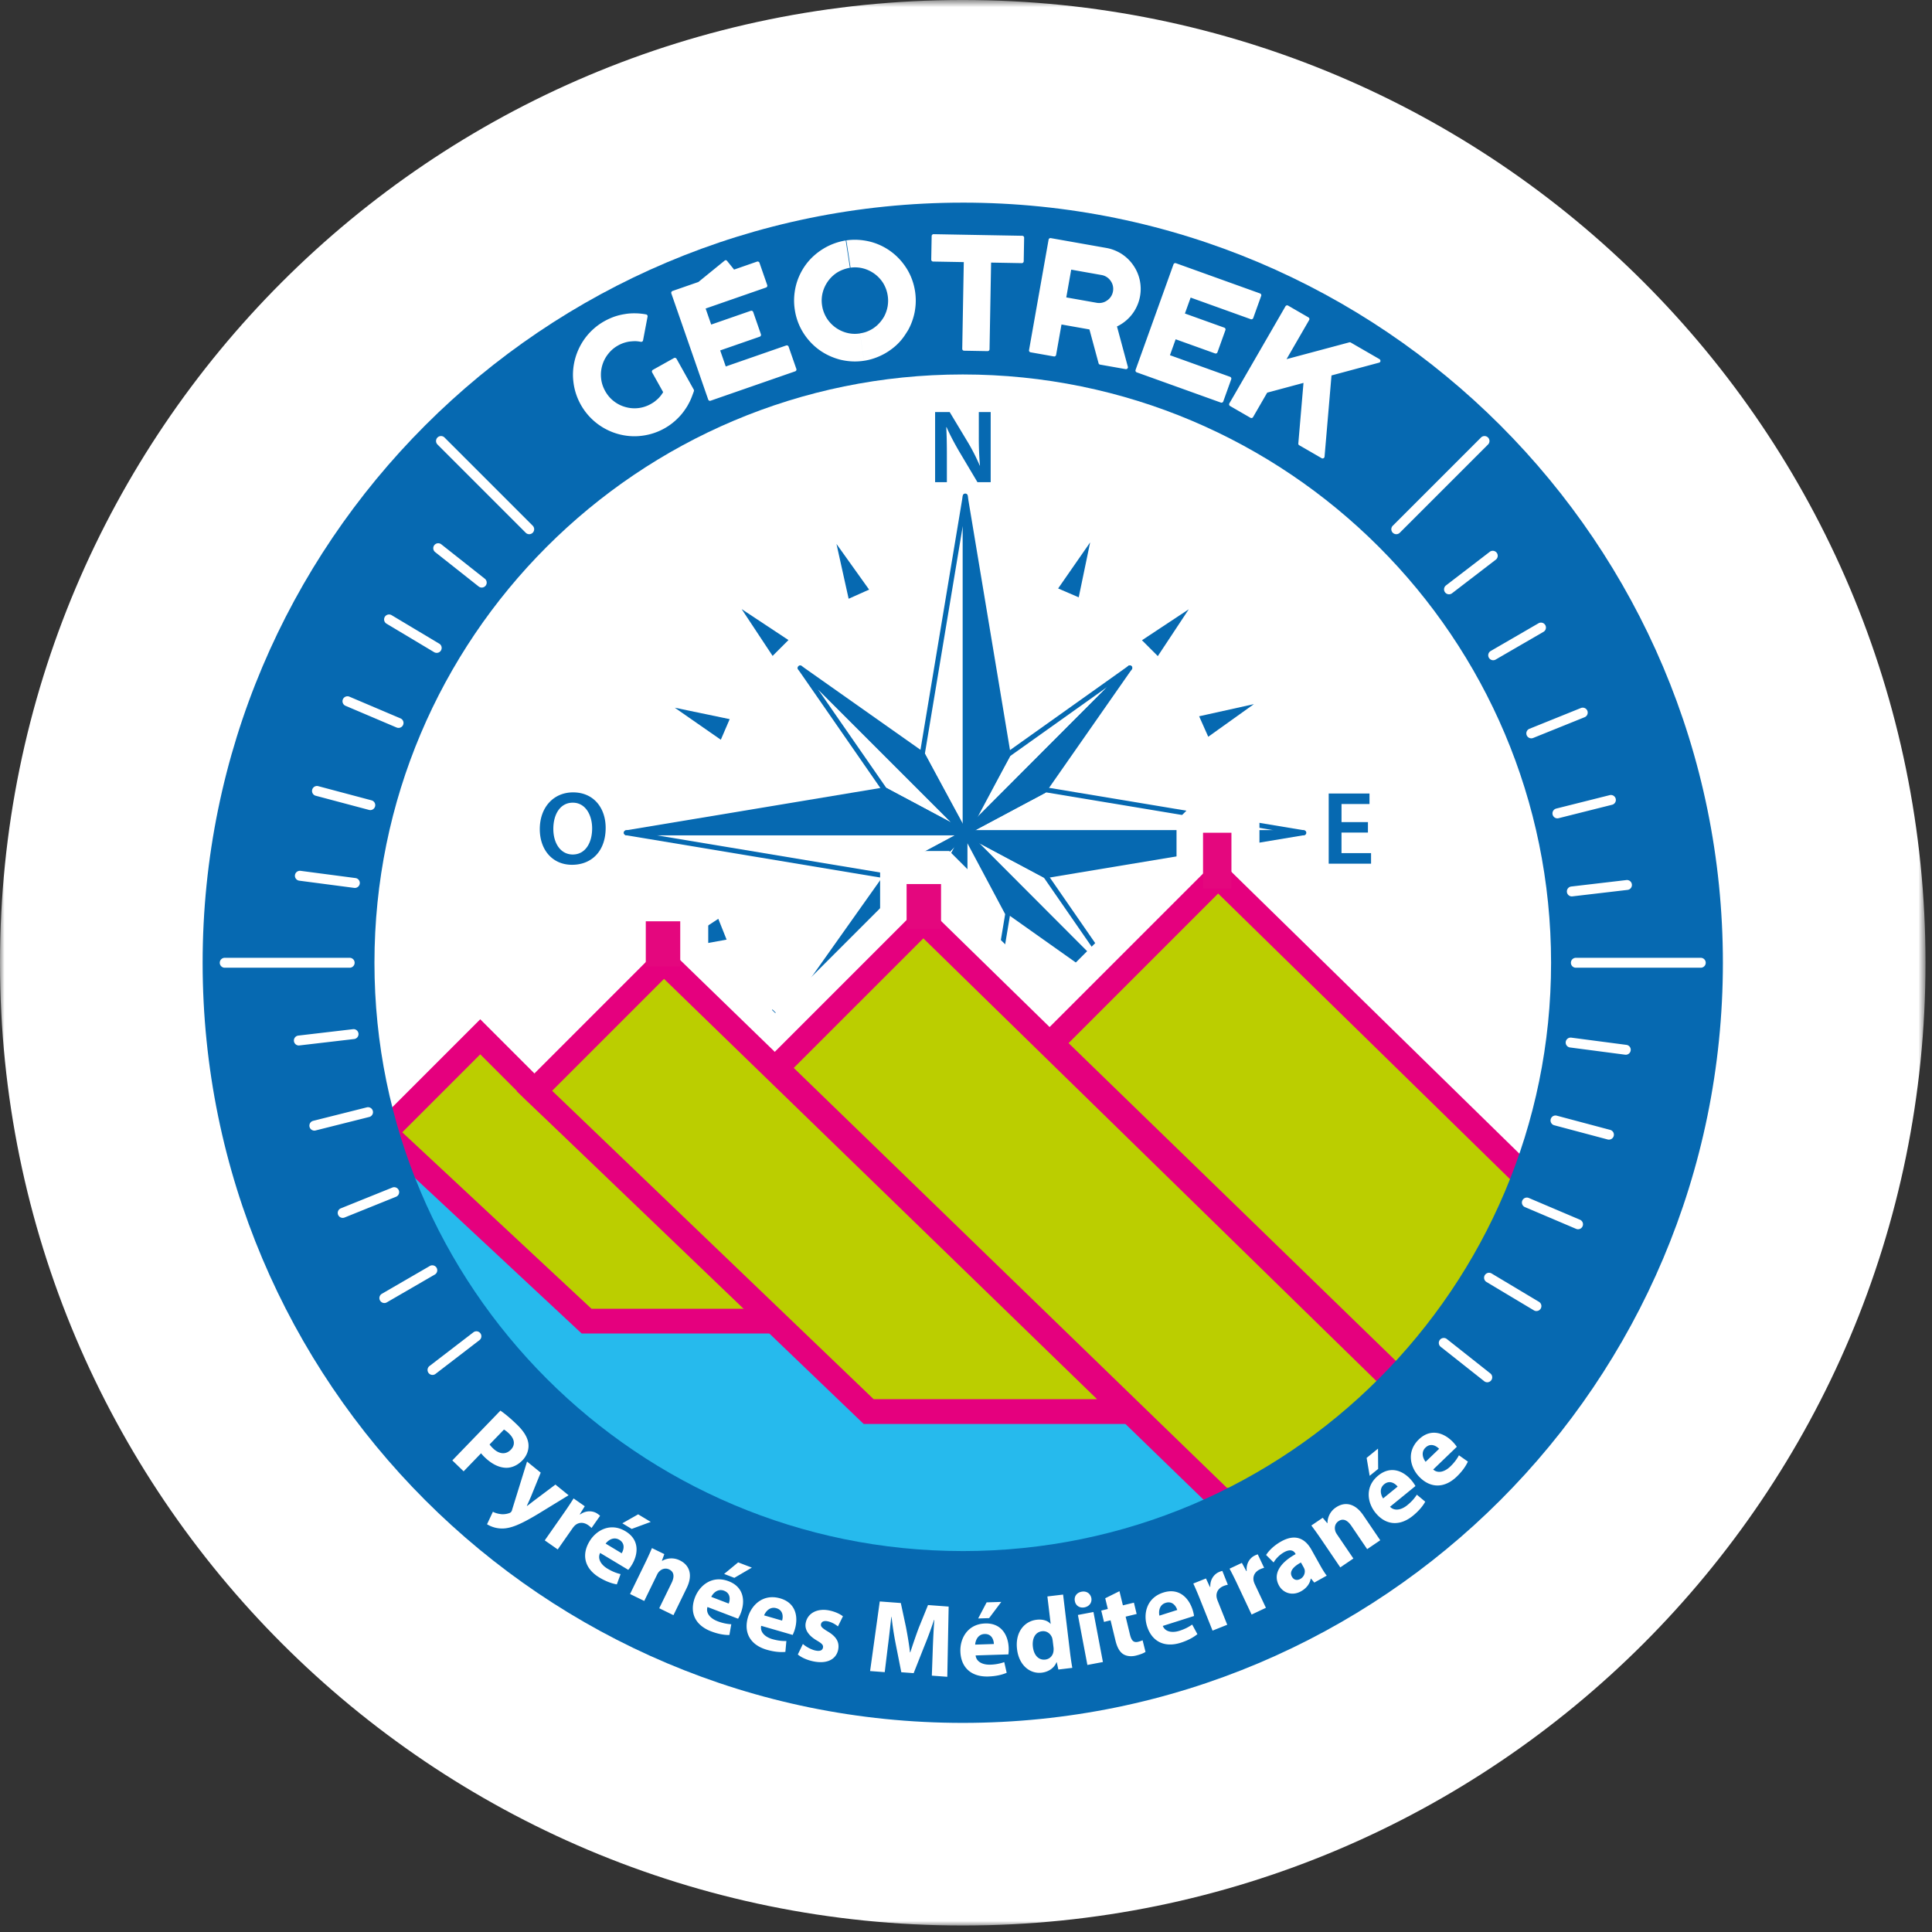 <svg width="212" height="212" xmlns="http://www.w3.org/2000/svg" xmlns:xlink="http://www.w3.org/1999/xlink">
  <rect width="100%" height="100%" fill="#333333" stroke="none"/>
  <defs>
    <path id="a" d="M0 .711h211.289V212H0z"/>
    <path id="c" d="M0 212.289h211.289V1H0z"/>
  </defs>
  <g transform="translate(0 -1)" fill="none" fill-rule="evenodd">
    <g transform="translate(0 .289)">
      <mask id="b" fill="#fff">
        <use xlink:href="#a"/>
      </mask>
      <path d="M0 106.356C0 48.01 47.299.71 105.645.71c58.345 0 105.644 47.299 105.644 105.645S163.989 212 105.645 212C47.299 212 0 164.702 0 106.356" fill="#FFF" mask="url(#b)"/>
    </g>
    <path d="M172.92 105.418c0 37.321-30.256 67.577-67.577 67.577s-67.577-30.256-67.577-67.577c0-37.322 30.256-67.577 67.577-67.577 37.32 0 67.577 30.255 67.577 67.577" fill="#FFF"/>
    <path d="M101.486 83.702l4.16 7.806V58.72l-4.16 24.982zm4.431 9.167a.273.273 0 0 1-.24-.145l-4.714-8.848a.27.27 0 0 1-.029-.172l4.715-28.318a.278.278 0 0 1 .291-.226.27.27 0 0 1 .25.271v37.166a.272.272 0 0 1-.273.272z" fill="#0669B1"/>
    <path fill="#0669B1" d="M105.918 92.632l4.713-8.849-4.713-28.317z"/>
    <path d="M106.19 58.756v32.787l4.157-7.806-4.158-24.981zm-.272 34.148a.274.274 0 0 1-.273-.272V55.466c0-.141.11-.26.25-.271.151-.004.267.087.291.227l4.713 28.316c.01.06 0 .12-.028.173l-4.714 8.849a.271.271 0 0 1-.239.144z" fill="#0669B1"/>
    <path d="M106.992 92.107h32.786l-24.98-4.158-7.806 4.158zm36.077.543h-37.166a.272.272 0 0 1-.128-.511l8.848-4.713c.053-.03.115-.038.173-.03l28.317 4.714c.14.024.238.15.227.29a.272.272 0 0 1-.271.25z" fill="#0669B1"/>
    <path fill="#0669B1" d="M105.868 92.379l8.849 4.713 28.317-4.713z"/>
    <path d="M106.957 92.65l7.806 4.158 24.98-4.158h-32.786zm7.76 4.714a.27.27 0 0 1-.128-.032l-8.85-4.714a.273.273 0 0 1 .129-.512h37.166a.273.273 0 0 1 .044.541l-28.316 4.713c-.016.002-.031.004-.045.004z" fill="#0669B1"/>
    <path d="M106.14 93.502v32.787l4.157-24.98-4.158-7.807zm-.273 36.35c-.007 0-.015 0-.022-.002a.271.271 0 0 1-.25-.27V92.412c0-.124.085-.233.206-.264a.276.276 0 0 1 .306.136l4.714 8.848c.028.054.038.114.028.173l-4.713 28.318a.273.273 0 0 1-.269.227z" fill="#0669B1"/>
    <path fill="#0669B1" d="M105.868 92.379l-4.713 8.848 4.713 28.318z"/>
    <path d="M101.438 101.273l4.158 24.98V93.468l-4.158 7.806zm4.43 28.543a.272.272 0 0 1-.268-.227l-4.714-28.317a.273.273 0 0 1 .029-.173l4.713-8.848a.272.272 0 1 1 .512.127v37.166a.272.272 0 0 1-.272.272z" fill="#0669B1"/>
    <path d="M72.006 92.65l24.982 4.158 7.806-4.158H72.006zm25.028 4.714c-.015 0-.03-.002-.045-.004l-28.317-4.713a.273.273 0 0 1 .044-.541h37.166a.272.272 0 0 1 .128.512l-8.848 4.714a.273.273 0 0 1-.128.032z" fill="#0669B1"/>
    <path fill="#0669B1" d="M105.918 92.379l-8.85-4.713-28.316 4.713z"/>
    <path d="M72.042 92.107h32.787l-7.807-4.158-24.98 4.158zm33.876.543H68.75a.271.271 0 0 1-.044-.54l28.317-4.713c.06-.01.12 0 .173.029l8.848 4.713a.27.27 0 0 1-.127.51z" fill="#0669B1"/>
    <path d="M97.255 87.456l7.138 3.817L89.75 76.631l7.504 10.825zm8.627 5.194a.263.263 0 0 1-.127-.032l-8.814-4.713a.281.281 0 0 1-.096-.085L87.58 74.454a.273.273 0 0 1 .05-.364.27.27 0 0 1 .366.017l18.079 18.078a.274.274 0 0 1-.193.465z" fill="#0669B1"/>
    <path fill="#0669B1" d="M87.804 74.3l18.079 18.079-4.68-8.63z"/>
    <path d="M90.237 76.348l14.514 14.514-3.757-6.928-10.757-7.586zm15.646 16.302a.27.27 0 0 1-.193-.08L87.611 74.492a.273.273 0 0 1 .349-.415l13.4 9.45a.272.272 0 0 1 .082.092l4.68 8.63a.27.27 0 0 1-.239.401z" fill="#0669B1"/>
    <path d="M110.839 83.969l-3.765 6.866 14.413-14.442-10.648 7.576zm-4.921 8.68a.274.274 0 0 1-.239-.403l4.714-8.593a.261.261 0 0 1 .08-.091l13.33-9.484a.271.271 0 0 1 .35.414L106.11 92.57a.272.272 0 0 1-.192.079z" fill="#0669B1"/>
    <path fill="#0669B1" d="M123.962 74.3l-18.044 18.079 8.656-4.63z"/>
    <path d="M121.965 76.685l-14.563 14.59 6.987-3.736 7.576-10.854zM105.918 92.65a.272.272 0 0 1-.193-.464l18.044-18.08a.272.272 0 0 1 .415.35l-9.387 13.448a.265.265 0 0 1-.095.084l-8.656 4.63a.264.264 0 0 1-.128.032z" fill="#0669B1"/>
    <path d="M107.402 93.48l14.655 14.685-7.512-10.865-7.143-3.82zm16.6 17.29a.276.276 0 0 1-.194-.081l-18.083-18.12a.272.272 0 0 1 .321-.431l8.813 4.714c.038.02.07.049.096.085l9.27 13.406a.272.272 0 0 1-.223.427z" fill="#0669B1"/>
    <path fill="#0669B1" d="M124.002 110.497l-18.084-18.119 4.679 8.63z"/>
    <path d="M110.805 100.823l10.754 7.613-14.507-14.537 3.752 6.924zM124 110.77a.269.269 0 0 1-.156-.051l-13.404-9.49a.259.259 0 0 1-.082-.091l-4.68-8.63a.273.273 0 0 1 .076-.349c.11-.08.26-.069.355.026l18.085 18.12c.1.1.106.26.014.367a.269.269 0 0 1-.207.097z" fill="#0669B1"/>
    <path d="M104.815 93.862l-14.714 14.685 10.894-7.542 3.82-7.143zM87.763 110.77a.27.27 0 0 1-.192-.464l18.154-18.12a.273.273 0 0 1 .354-.026.271.271 0 0 1 .078.347l-4.714 8.814a.267.267 0 0 1-.085.095l-13.44 9.305a.27.27 0 0 1-.155.05z" fill="#0669B1"/>
    <path fill="#0669B1" d="M87.763 110.497l18.154-18.119-8.63 4.68z"/>
    <path d="M97.473 97.266l-7.641 10.782 14.564-14.536-6.923 3.754zm-9.71 13.503a.271.271 0 0 1-.175-.065.272.272 0 0 1-.047-.365L97.066 96.9a.269.269 0 0 1 .092-.082l8.63-4.68a.275.275 0 0 1 .348.077.272.272 0 0 1-.026.355l-18.155 18.12a.269.269 0 0 1-.192.08zM125.736 71.298l1.268 1.27 2.477-3.747z" fill="#0669B1"/>
    <path d="M126.163 71.34l.798.799 1.557-2.355-2.355 1.557zm.884 1.655l-1.738-1.74 5.135-3.397-3.397 5.137zM126.983 112.211l-1.269 1.27 3.747 2.476z" fill="#0669B1"/>
    <path d="M126.141 113.436l2.356 1.558-1.558-2.355-.798.797zm4.282 3.482l-5.137-3.396 1.74-1.739 3.397 5.135zM86.07 113.458l-1.268-1.268-2.477 3.746z" fill="#0669B1"/>
    <path d="M84.845 112.618l-1.558 2.355 2.355-1.558-.797-.797zm-3.483 4.28l3.397-5.135 1.739 1.738-5.136 3.397zM79.355 103.899l-.664-1.666-3.755 2.462z" fill="#0669B1"/>
    <path d="M78.562 102.642L76.2 104.19l2.779-.5-.417-1.048zm-4.892 2.556l5.15-3.376.91 2.285-6.06 1.091zM84.823 72.546l1.269-1.268-3.746-2.478z" fill="#0669B1"/>
    <path d="M83.308 69.763l1.558 2.355.797-.797-2.355-1.558zm1.471 3.21l-3.397-5.136 5.136 3.397-1.739 1.739zM131.967 79.791l.729 1.64 3.655-2.613z" fill="#0669B1"/>
    <path d="M132.35 79.985l.458 1.03 2.298-1.642-2.757.612zm.232 1.86l-1-2.247 6.011-1.334-5.01 3.58zM118.49 118.44l-1.639.732 2.613 3.653z" fill="#0669B1"/>
    <path d="M117.266 119.284l1.642 2.297-.612-2.756-1.03.459zm2.751 4.784l-3.58-5.01 2.246-1.002 1.334 6.012zM93.316 66.316l1.639-.73-2.612-3.655z" fill="#0669B1"/>
    <path d="M92.897 63.175l.611 2.757 1.031-.46-1.642-2.297zm.225 3.525l-1.334-6.012 3.58 5.01-2.246 1.002zM116.523 65.454l1.647.709.916-4.397z" fill="#0669B1"/>
    <path d="M116.936 65.335l1.036.446.575-2.765-1.61 2.32zm1.433 1.21l-2.26-.973 3.514-5.057-1.254 6.03zM132.828 102.999l-.71 1.647 4.398.916z" fill="#0669B1"/>
    <path d="M132.5 104.448l2.765.575-2.32-1.611-.445 1.035zm5.267 1.652l-6.03-1.255.972-2.26 5.058 3.515zM95.283 119.302l-1.648-.708-.915 4.396z" fill="#0669B1"/>
    <path d="M93.833 118.974l-.575 2.765 1.612-2.319-1.037-.446zm-1.651 5.267l1.254-6.029 2.26.971-3.514 5.058zM78.978 81.759l.71-1.648-4.397-.915z" fill="#0669B1"/>
    <path d="M76.54 79.733l2.32 1.612.446-1.037-2.765-.575zm2.556 2.438l-5.055-3.514 6.028 1.254-.973 2.26zM150.104 92.355h-2.9v2.261h3.243v1.154H145.8v-7.697h4.476v1.154h-3.07v1.986h2.9zM102.61 53.912v-7.696h1.6l1.986 3.3c.514.856.959 1.747 1.314 2.581h.022a35.634 35.634 0 0 1-.126-3.198v-2.683h1.302v7.696h-1.45l-2.01-3.38c-.491-.845-1.004-1.793-1.381-2.66l-.034.011c.057.993.069 2.01.069 3.277v2.752h-1.291zM60.717 91.956c0 1.564.788 2.809 2.135 2.809 1.359 0 2.124-1.256 2.124-2.866 0-1.45-.72-2.82-2.124-2.82-1.393 0-2.135 1.29-2.135 2.877m5.743-.114c0 2.58-1.564 4.053-3.688 4.053-2.17 0-3.54-1.655-3.54-3.916 0-2.364 1.485-4.031 3.654-4.031 2.25 0 3.574 1.7 3.574 3.894" fill="#0669B1"/>
    <path fill="#FFF" d="M63.593 149.175l-.742-.292-24.457-22.805-.027-1.565 13.645-13.645h1.538l7.461 7.46 30.687 28.97-.746 1.877z"/>
    <path d="M54.32 110.099h-3.077l-13.644 13.646.054 3.129 24.458 22.805 1.483.584h27.359l1.493-3.757-30.687-28.97-7.44-7.437zm-1.538 1.538l7.46 7.46 30.71 28.99H63.595l-24.457-22.804 13.645-13.646z" fill="#FFF"/>
    <path fill="#FFF" d="M94.526 159.098l-.753-.303-38.909-37.32-.016-1.554 17.294-17.294 1.527-.01 56.268 54.613-.757 1.868z"/>
    <path d="M74.427 101.836l-3.053.023-17.294 17.293.032 3.109 38.908 37.32 1.507.606h34.653l1.516-3.737-56.27-54.614zm-1.516 1.56l56.27 54.615H94.525L55.618 120.69l17.294-17.293z" fill="#FFF"/>
    <path fill="#FFF" d="M133.276 168.823l-.757-.307-51.133-49.566-.012-1.55 19.231-19.232 1.53-.009 58.477 57.143.296.517 1.384 5.606-.572 1.235-12.175 6.049-.485.114z"/>
    <path d="M102.895 97.382l-3.059.018-19.232 19.232.025 3.1 51.133 49.566 1.514.613h15.785l.968-.227 12.176-6.05 1.143-2.47-1.384-5.605-.59-1.035-58.479-57.142zm-1.52 1.556l58.477 57.142 1.384 5.607-12.175 6.049h-15.785L82.143 118.17l19.231-19.232z" fill="#FFF"/>
    <path fill="#FFF" d="M111.544 116.223l-.012-1.55 21.423-21.422 1.53-.008 40.61 39.74.322.687.628 7.43-.191.715-14.592 20.924-1.65.158z"/>
    <path d="M135.246 92.466l-3.06.017-21.422 21.421.022 3.1 48.068 46.673 3.3-.316 14.592-20.924.383-1.428-.627-7.43-.647-1.372-40.61-39.74zm-1.521 1.555l40.609 39.74.628 7.432-14.592 20.924-48.068-46.674 21.423-21.422zM72.305 105.08l-1.087-1.089v-2.224l1.087-1.087h1.061l1.088 1.087v2.224l-1.087 1.088z" fill="#FFF"/>
    <path d="M73.366 99.592h-1.06l-2.175 2.175v2.225l2.175 2.175h1.06l2.176-2.175v-2.225l-2.176-2.175zm-1.06 4.4h1.06v-2.225h-1.06v2.225z" fill="#FFF"/>
    <path fill="#FFF" d="M70.13 107.255l-1.088-1.087v-6.016l1.088-1.087h5.411l1.088 1.087v6.016l-1.088 1.087z"/>
    <path d="M75.542 97.977H70.13l-2.175 2.176v6.014l2.175 2.176h5.41l2.176-2.176v-6.014l-2.175-2.176zm-5.411 8.19h5.41v-6.015h-5.41v6.015zM100.381 100.993l-1.088-1.088V97.68l1.088-1.087h1.061l1.087 1.087v2.225l-1.087 1.088z" fill="#FFF"/>
    <path d="M101.442 95.505h-1.06l-2.175 2.175v2.225l2.175 2.176h1.06l2.175-2.176V97.68l-2.175-2.175zm-1.06 4.4h1.06V97.68h-1.06v2.225z" fill="#FFF"/>
    <path fill="#FFF" d="M98.75 103.169l-1.088-1.088v-5.526l1.087-1.088h5.412l1.087 1.088v5.526l-1.087 1.088z"/>
    <path d="M104.16 94.38h-5.41l-2.175 2.175v5.526l2.175 2.175h5.41l2.176-2.175v-5.526l-2.175-2.175zm-5.41 7.7h5.41v-5.525h-5.41v5.526zM132.365 96.537l-1.088-1.087v-5.41l1.088-1.086h.396l1.088 1.087v5.409l-1.088 1.087z" fill="#FFF"/>
    <path d="M132.762 87.867h-.397l-2.175 2.174v5.409l2.175 2.174h.397l2.175-2.174V90.04l-2.175-2.174zm-.397 7.582h.397v-5.407h-.397v5.407z" fill="#FFF"/>
    <path fill="#FFF" d="M131.277 98.712l-1.088-1.088v-6.58l1.088-1.089h4.748l1.088 1.088v6.581l-1.088 1.088z"/>
    <path d="M136.025 88.868h-4.748l-2.176 2.175v6.582l2.176 2.175h4.748l2.176-2.175v-6.582l-2.176-2.175zm-4.748 8.757h4.748v-6.582h-4.748v6.582z" fill="#FFF"/>
    <path fill="#26BAED" d="M39.1 124.196l114.342 42.377-48.4 22.23-48.108-19.202z"/>
    <path fill="#BBCE00" d="M58.643 120.714l-5.945-5.944-10.513 10.514 22.182 20.685h21.028z"/>
    <path d="M64.902 144.609h17.072l-24.293-22.934-4.983-4.983-8.557 8.558 20.761 19.359zm23.915 2.719H63.831l-23.604-22.01 12.471-12.472 6.892 6.892 29.227 27.59z" fill="#E5007E"/>
    <path fill="#BBCE00" d="M58.643 120.714l36.675 35.178h28.415l-50.882-49.386z"/>
    <path d="M95.864 154.532h24.516l-47.515-46.118-12.279 12.279 35.278 33.839zm31.222 2.719H94.771L56.7 120.734l16.136-16.137 54.25 52.654z" fill="#E5007E"/>
    <path fill="#BBCE00" d="M85.16 118.2l48.914 47.417h14.394l10.156-5.047-.818-3.311-56.497-55.207z"/>
    <path d="M134.625 164.257h13.522l8.895-4.42-.464-1.876-55.258-53.997-14.221 14.22 47.526 46.073zm14.16 2.719h-15.262l-50.3-48.761 18.075-18.075 57.734 56.417 1.173 4.745-11.42 5.674z" fill="#E5007E"/>
    <path fill="#BBCE00" d="M133.658 97.136l-18.34 18.339 43.031 41.784 5.422 5.265 12.011-19.36-3.37-8.101z"/>
    <path d="M117.256 115.461l46.25 44.91 10.752-17.33-2.995-7.2-37.595-36.793-16.412 16.413zm46.779 49.215L113.38 115.49l20.267-20.266 39.913 39.061 3.744 9.003-13.27 21.39z" fill="#E5007E"/>
    <mask id="d" fill="#fff">
      <use xlink:href="#c"/>
    </mask>
    <path fill="#BBCE0F" mask="url(#d)" d="M72.223 105.679h1.06v-2.225h-1.06z"/>
    <path fill="#E4077E" mask="url(#d)" d="M70.863 107.038h3.78v-4.944h-3.78z"/>
    <path fill="#BBCE0F" mask="url(#d)" d="M100.843 101.593h1.06v-2.225h-1.06z"/>
    <path fill="#E4077E" mask="url(#d)" d="M99.482 102.952h3.78v-4.944h-3.78z"/>
    <path fill="#BBCE0F" mask="url(#d)" d="M133.37 97.136h.397v-3.398h-.397z"/>
    <path fill="#E4077E" mask="url(#d)" d="M132.01 98.495h3.116v-6.118h-3.116z"/>
    <path d="M105.645 171.2c-35.653 0-64.556-28.902-64.556-64.554 0-35.653 28.903-64.556 64.556-64.556 35.654 0 64.556 28.903 64.556 64.555 0 35.653-28.902 64.556-64.556 64.556m0-147.965c-46.065 0-83.41 37.344-83.41 83.41 0 46.064 37.345 83.408 83.41 83.408s83.409-37.344 83.409-83.409c0-46.065-37.344-83.41-83.41-83.41" fill="#0669B1" mask="url(#d)"/>
    <path d="M69.983 38.455a2.362 2.362 0 0 0-.314-.018 5.413 5.413 0 0 0-.638.048 3.924 3.924 0 0 0-.617.155 3.699 3.699 0 0 0-.588.265 3.664 3.664 0 0 0-.604.42 3.643 3.643 0 0 0-.488.514 3.645 3.645 0 0 0-.655 1.276c-.13.457-.169.926-.119 1.407.05.48.2.945.448 1.39.245.439.554.804.928 1.095a3.556 3.556 0 0 0 1.282.653 3.62 3.62 0 0 0 2.798-.329c.096-.054.19-.11.278-.168.09-.057.174-.122.255-.194a3.27 3.27 0 0 0 .46-.438c.078-.086.153-.183.224-.291.023-.035.046-.07.07-.103.023-.034.045-.07.066-.108l-1.203-2.152a.216.216 0 0 1-.023-.17.214.214 0 0 1 .108-.13l2.291-1.28a.213.213 0 0 1 .301.085l1.59 2.844.296.53a.166.166 0 0 1 .022.099.437.437 0 0 1-.017.097l-.212.569a5.688 5.688 0 0 1-.232.533c-.087.175-.18.349-.279.52-.105.17-.215.333-.327.49a6.192 6.192 0 0 1-.773.896 6.606 6.606 0 0 1-1.4 1.047 6.7 6.7 0 0 1-2.504.813 6.367 6.367 0 0 1-1.329.027 6.77 6.77 0 0 1-4.562-2.319 6.7 6.7 0 0 1-.784-1.12 6.662 6.662 0 0 1-.81-2.498 6.309 6.309 0 0 1-.027-1.33 6.844 6.844 0 0 1 .708-2.498 6.667 6.667 0 0 1 1.611-2.063 6.57 6.57 0 0 1 1.121-.784 7.387 7.387 0 0 1 1.06-.482 6.654 6.654 0 0 1 1.146-.284c.195-.035.39-.06.583-.073.193-.013.391-.018.593-.015.388.005.775.044 1.164.117l-.039.212.04-.212a.192.192 0 0 1 .144.089.21.21 0 0 1 .031.168l-.003.01-.488 2.566a.189.189 0 0 1-.086.143.204.204 0 0 1-.165.029H70.3a5.157 5.157 0 0 0-.316-.048M84.055 32.552l-6.626 2.303.611 1.76 4.331-1.504a.217.217 0 0 1 .17.006.21.21 0 0 1 .109.123l.845 2.433a.214.214 0 0 1-.138.275l-4.331 1.504.612 1.762 6.626-2.303a.208.208 0 0 1 .164.009.205.205 0 0 1 .108.123l.846 2.433a.205.205 0 0 1-.132.272l-8.048 2.796-1.22.424a.205.205 0 0 1-.272-.132l-.422-1.213-3.197-9.202-.422-1.213a.215.215 0 0 1 .13-.28l1.219-.423 1.618-.562 2.883-2.347a.179.179 0 0 1 .135-.043.18.18 0 0 1 .123.07l.717.885a.078.078 0 0 1 .028.038l.014.042 2.531-.88a.204.204 0 0 1 .164.01c.053.025.09.068.111.129l.845 2.433a.21.21 0 0 1-.009.163.21.21 0 0 1-.123.109M96.548 36.39c.17-.195.324-.409.46-.644.13-.243.23-.49.3-.737.036-.127.066-.255.091-.385a3.65 3.65 0 0 0 .01-1.189 3.808 3.808 0 0 0-.177-.703 3.84 3.84 0 0 0-.3-.635 3.678 3.678 0 0 0-.964-1.047 3.733 3.733 0 0 0-1.26-.599 3.521 3.521 0 0 0-1.447-.069l-.459-2.996a6.463 6.463 0 0 1 1.324-.069c.431.022.855.083 1.271.182a6.6 6.6 0 0 1 2.37 1.104c.345.254.664.54.954.856.291.317.55.66.78 1.027.228.367.42.76.574 1.18a6.716 6.716 0 0 1 .398 2.76 7.758 7.758 0 0 1-.088.723 5.927 5.927 0 0 1-.168.706 6.624 6.624 0 0 1-.558 1.35c-.003 0-.003.002-.003.007a18.4 18.4 0 0 1-.389.605 6.03 6.03 0 0 1-1.284 1.377c-.316.248-.64.464-.97.644a7.024 7.024 0 0 1-1.067.47 6.32 6.32 0 0 1-1.124.277l-.46-3.003a3.895 3.895 0 0 0 .628-.145c.208-.073.4-.158.576-.255.185-.098.36-.216.525-.353.084-.064.163-.133.237-.207.075-.075.15-.152.22-.233zM93.33 30.37a4.205 4.205 0 0 0-.736.187 3.712 3.712 0 0 0-.669.308 3.679 3.679 0 0 0-1.047.964 3.73 3.73 0 0 0-.6 1.262 3.516 3.516 0 0 0-.068 1.445c.037.246.097.48.181.703.083.222.183.434.303.634a3.712 3.712 0 0 0 2.225 1.647 3.52 3.52 0 0 0 1.446.068l.458 2.996c-.45.07-.893.093-1.326.071a7.009 7.009 0 0 1-1.275-.182 7.2 7.2 0 0 1-1.24-.442 6.579 6.579 0 0 1-2.077-1.519 6.92 6.92 0 0 1-.78-1.027 6.569 6.569 0 0 1-.91-2.49 6.556 6.556 0 0 1-.072-1.327c.022-.434.083-.859.182-1.275a6.664 6.664 0 0 1 1.105-2.362c.255-.346.544-.665.867-.957a7.053 7.053 0 0 1 1.05-.782 6.807 6.807 0 0 1 2.524-.917l.46 2.995zM108.594 26.808l3.576.064c.06 0 .11.022.151.065.04.042.06.093.058.153l-.046 2.575a.203.203 0 0 1-.064.15.21.21 0 0 1-.154.06l-3.361-.061-.148 8.222-.023 1.284a.207.207 0 0 1-.064.15.21.21 0 0 1-.154.06l-2.569-.046a.208.208 0 0 1-.154-.064.214.214 0 0 1-.054-.154l.022-1.284.147-8.222-3.362-.06a.202.202 0 0 1-.15-.065.206.206 0 0 1-.06-.153l.047-2.575a.206.206 0 0 1 .066-.151.206.206 0 0 1 .151-.06l3.578.066 2.567.046zM117.544 30.59l-.54 3.045 3.332.59a1.494 1.494 0 0 0 1.153-.259c.17-.114.31-.258.42-.43.11-.168.183-.356.219-.564a1.504 1.504 0 0 0-.258-1.154 1.515 1.515 0 0 0-.995-.639l-3.331-.59zm6.213 10.65h.007a.21.21 0 0 1-.026.161.198.198 0 0 1-.126.1.279.279 0 0 1-.098.004l-2.801-.496a.192.192 0 0 1-.12-.063.227.227 0 0 1-.053-.115l-.995-3.682-3.066-.543-.59 3.332a.208.208 0 0 1-.088.138.207.207 0 0 1-.16.035l-2.55-.452a.206.206 0 0 1-.14-.087.208.208 0 0 1-.033-.16l1.918-10.838.226-1.27a.2.2 0 0 1 .086-.139.207.207 0 0 1 .162-.035l1.278.226 4.813.852c.303.054.594.135.872.246.277.11.54.242.788.398.516.335.943.747 1.282 1.237a4.54 4.54 0 0 1 .72 1.628c.062.287.097.58.105.877a4.543 4.543 0 0 1-.314 1.775c-.11.277-.243.54-.4.79a4.576 4.576 0 0 1-1.76 1.601l-.126.062 1.189 4.417zM130.65 33.654l-.628 1.748 4.315 1.55a.21.21 0 0 1 .128.274l-.87 2.423a.209.209 0 0 1-.11.123.207.207 0 0 1-.164.007l-4.315-1.55-.627 1.747 6.594 2.37c.057.02.098.057.122.11a.204.204 0 0 1 .008.164l-.87 2.423a.204.204 0 0 1-.11.122.201.201 0 0 1-.164.008l-8.013-2.88-1.208-.433a.206.206 0 0 1-.122-.111.201.201 0 0 1-.007-.163l.434-1.208 3.29-9.156.434-1.21a.207.207 0 0 1 .11-.121.203.203 0 0 1 .164-.007l1.21.434 8.01 2.879c.056.02.097.057.121.11a.204.204 0 0 1 .008.164l-.87 2.423a.206.206 0 0 1-.11.122.206.206 0 0 1-.165.008l-6.595-2.37zM135.545 44.15l4.866-8.423.643-1.113a.208.208 0 0 1 .13-.1.208.208 0 0 1 .163.022l2.229 1.29a.21.21 0 0 1 .078.291l-.642 1.112-1.838 3.18 6.877-1.84a.21.21 0 0 1 .166.017l3.15 1.82a.21.21 0 0 1 .1.13.194.194 0 0 1-.016.165.189.189 0 0 1-.135.097l-5.21 1.4-.76 8.891a.22.22 0 0 1-.031.11.206.206 0 0 1-.13.1.2.2 0 0 1-.163-.023l-2.445-1.412-.006-.004a.194.194 0 0 1-.105-.204l.213.02-.213-.02.567-6.64-3.983 1.07-.905 1.566-.643 1.112a.201.201 0 0 1-.13.101.206.206 0 0 1-.162-.023l-2.23-1.288a.204.204 0 0 1-.1-.13.204.204 0 0 1 .02-.163l.645-1.11zM153.215 59.618a.545.545 0 0 1-.385-.929l9.694-9.692a.544.544 0 0 1 .769.769l-9.693 9.693a.544.544 0 0 1-.385.159M168.034 82.017a.543.543 0 0 1-.204-1.048l5.645-2.278a.544.544 0 0 1 .407 1.009l-5.645 2.277a.54.54 0 0 1-.203.04M163.847 73.448a.544.544 0 0 1-.273-1.013l5.266-3.053a.544.544 0 0 1 .546.94l-5.267 3.053a.534.534 0 0 1-.272.073M159.003 66.213a.546.546 0 0 1-.433-.212.545.545 0 0 1 .1-.763l4.829-3.707a.545.545 0 0 1 .662.863l-4.828 3.707a.546.546 0 0 1-.33.112M172.463 99.364a.545.545 0 0 1-.062-1.084l6.045-.708a.544.544 0 1 1 .126 1.08l-6.045.709a.685.685 0 0 1-.064.003M170.892 90.799a.545.545 0 0 1-.132-1.072l5.903-1.483a.545.545 0 0 1 .266 1.055l-5.904 1.483a.506.506 0 0 1-.133.017M186.627 107.189H172.92a.543.543 0 1 1 0-1.087h13.707a.543.543 0 1 1 0 1.087M173.16 135.887a.555.555 0 0 1-.212-.043l-5.601-2.382a.544.544 0 1 1 .425-1.001l5.602 2.382a.544.544 0 0 1-.213 1.044M176.54 126.052a.524.524 0 0 1-.14-.019l-5.881-1.565a.545.545 0 0 1 .279-1.052l5.883 1.566a.543.543 0 0 1-.14 1.07M178.385 116.736a.424.424 0 0 1-.071-.005l-6.036-.792a.543.543 0 0 1 .14-1.078l6.036.792a.543.543 0 0 1-.07 1.083M163.2 152.679a.548.548 0 0 1-.336-.118l-4.775-3.775a.543.543 0 1 1 .675-.853l4.775 3.775a.545.545 0 0 1-.338.97M168.595 144.863a.54.54 0 0 1-.279-.077l-5.224-3.126a.545.545 0 0 1 .559-.934l5.224 3.126a.544.544 0 0 1-.28 1.01M58.073 59.618a.545.545 0 0 1-.385-.159l-9.692-9.694a.544.544 0 0 1 .769-.769l9.693 9.693a.546.546 0 0 1-.385.929M37.61 134.638a.543.543 0 0 1-.204-1.049l5.645-2.277a.544.544 0 0 1 .408 1.009l-5.645 2.277a.545.545 0 0 1-.204.04M42.176 143.982a.544.544 0 0 1-.273-1.015l5.266-3.052a.544.544 0 0 1 .546.941l-5.267 3.052a.535.535 0 0 1-.272.074M47.459 151.872a.545.545 0 0 1-.332-.976l4.829-3.708a.544.544 0 0 1 .662.863l-4.828 3.708a.543.543 0 0 1-.331.113M32.78 115.722a.545.545 0 0 1-.064-1.084l6.046-.708a.545.545 0 0 1 .126 1.081l-6.045.707a.468.468 0 0 1-.064.004M34.492 125.063a.544.544 0 0 1-.132-1.071l5.903-1.484a.544.544 0 0 1 .265 1.055l-5.903 1.484a.556.556 0 0 1-.133.016M38.369 107.189H24.66a.544.544 0 0 1 0-1.088H38.37a.544.544 0 1 1 0 1.088M43.73 80.872a.555.555 0 0 1-.214-.043l-5.602-2.381a.546.546 0 0 1-.288-.714.547.547 0 0 1 .714-.287l5.602 2.38a.543.543 0 0 1-.213 1.045M40.63 89.892a.524.524 0 0 1-.14-.02l-5.881-1.564a.545.545 0 0 1 .279-1.051l5.883 1.565a.544.544 0 0 1-.14 1.07M38.941 98.434a.58.58 0 0 1-.072-.005l-6.035-.792a.545.545 0 0 1-.469-.61.551.551 0 0 1 .611-.47l6.035.794a.544.544 0 0 1-.07 1.083M52.862 65.474a.542.542 0 0 1-.337-.117l-4.775-3.775a.543.543 0 1 1 .674-.853l4.776 3.775a.544.544 0 0 1-.338.97M47.917 72.64a.547.547 0 0 1-.28-.077l-5.222-3.125a.544.544 0 1 1 .558-.934l5.224 3.125a.543.543 0 0 1-.28 1.011M53.723 159.501c.083.127.207.263.387.437.666.643 1.402.703 1.949.136.492-.51.432-1.155-.192-1.758a3.018 3.018 0 0 0-.565-.45l-1.58 1.635zm1.187-3.712c.449.307 1.04.781 1.804 1.52.772.745 1.179 1.424 1.264 2.077.083.62-.123 1.31-.647 1.853-.524.542-1.15.827-1.778.823-.816-.01-1.623-.44-2.363-1.155a4.408 4.408 0 0 1-.404-.437l-1.911 1.98-1.241-1.198 5.276-5.463zM59.332 162.594l-1.079 2.655c-.138.315-.308.706-.442.98l.026.02c.25-.18.587-.45.851-.648l2.26-1.697 1.445 1.172-3.329 2.037c-2.016 1.216-2.995 1.57-3.835 1.61a3.2 3.2 0 0 1-1.786-.464l.644-1.374c.191.11.468.203.773.244.29.059.685.026.998-.087a.46.46 0 0 0 .23-.138.642.642 0 0 0 .117-.273l1.628-5.252 1.5 1.215zM61.924 166.957c.472-.674.76-1.127 1.017-1.533l1.226.857-.542.875.037.027c.699-.501 1.457-.39 1.897-.081.13.09.197.137.287.228l-.937 1.338a2.547 2.547 0 0 0-.358-.306c-.523-.366-1.076-.334-1.477.04a2.083 2.083 0 0 0-.251.299l-1.623 2.32-1.423-.994 2.147-3.07zM71.406 168l-2.089.77-1.027-.618 1.736-.983 1.38.83zm-3.188 3.441c.218-.362.426-1.063-.258-1.475-.627-.377-1.223.038-1.503.416l1.762 1.06zm-2.364-.034c-.322.646.11 1.304.805 1.722.508.306.96.484 1.438.6l-.41 1.125c-.606-.099-1.263-.359-1.909-.748-1.626-.977-1.99-2.476-1.09-3.973.728-1.215 2.29-2.104 3.953-1.103 1.547.93 1.411 2.487.7 3.672a4.143 4.143 0 0 1-.401.558l-3.085-1.853zM70.8 172.495c.307-.626.546-1.17.74-1.622l1.356.66-.263.724.03.015a2.044 2.044 0 0 1 1.94-.046c1.027.5 1.467 1.554.746 3.032l-1.451 2.977-1.56-.761 1.356-2.781c.315-.647.304-1.198-.26-1.474-.431-.21-.834-.037-1.076.2a1.185 1.185 0 0 0-.252.36l-1.411 2.895-1.56-.761 1.666-3.418zM82.502 173.016l-1.922 1.123-1.12-.43 1.538-1.27 1.504.577zm-2.537 3.944c.151-.395.233-1.121-.513-1.407-.683-.262-1.197.25-1.407.672l1.92.735zm-2.334.378c-.204.692.335 1.265 1.092 1.555a4.93 4.93 0 0 0 1.521.338l-.207 1.18c-.615.009-1.306-.133-2.01-.403-1.77-.678-2.39-2.09-1.767-3.721.507-1.322 1.888-2.47 3.7-1.774 1.685.645 1.823 2.2 1.328 3.49a4.01 4.01 0 0 1-.298.62l-3.359-1.285zM85.82 178.83c.118-.407.14-1.138-.629-1.36-.702-.204-1.172.35-1.346.787l1.975.572zm-2.294.571c-.145.707.44 1.233 1.218 1.46.57.164 1.054.221 1.545.21l-.109 1.192c-.61.061-1.313-.024-2.036-.234-1.822-.527-2.559-1.882-2.073-3.56.395-1.36 1.675-2.619 3.54-2.079 1.733.502 2.001 2.042 1.616 3.37a4.131 4.131 0 0 1-.246.642l-3.455-1zM88.103 181.393c.273.255.875.615 1.377.72.515.108.765-.027.823-.306.059-.28-.081-.449-.673-.795-1.05-.616-1.357-1.322-1.21-1.968.213-1.017 1.246-1.606 2.599-1.323.637.133 1.177.4 1.477.636l-.548 1.111c-.218-.186-.65-.463-1.12-.56-.412-.088-.683.03-.741.31-.054.257.13.436.752.811.965.575 1.29 1.192 1.134 2-.213 1.016-1.175 1.596-2.741 1.27-.715-.15-1.32-.44-1.686-.75l.557-1.156zM102.355 181.924c.035-.925.083-2.043.167-3.159l-.035-.002c-.312.961-.712 2.03-1.074 2.908l-1.157 2.925-1.355-.1-.6-3.033a35.214 35.214 0 0 1-.47-3.046l-.023-.002c-.123 1.032-.245 2.214-.373 3.166l-.353 2.905-1.606-.12 1.06-7.637 2.312.172.56 2.618c.174.905.342 1.88.446 2.792l.034.002c.282-.872.619-1.866.933-2.7l1.01-2.49 2.265.168-.15 7.705-1.695-.126.104-2.946zM109.872 176.778l-1.337 1.78-1.2.038.928-1.767 1.609-.05zm-.812 4.621c-.013-.422-.218-1.124-1.018-1.099-.731.024-1.006.695-1.037 1.165l2.055-.066zm-2.005 1.253c.08.718.798 1.038 1.609 1.012a4.927 4.927 0 0 0 1.534-.278l.266 1.17c-.564.245-1.256.382-2.01.406-1.895.061-3.015-1-3.071-2.748-.046-1.416.784-3.008 2.725-3.07 1.804-.058 2.534 1.324 2.578 2.706.009.297-.016.561-.035.687l-3.596.115zM115.513 181.03a2.618 2.618 0 0 0-.06-.302c-.157-.453-.578-.793-1.11-.73-.782.095-1.106.846-1.002 1.72.114.94.65 1.474 1.364 1.388.499-.06.855-.448.898-.948a1.542 1.542 0 0 0-.002-.401l-.088-.726zm1.141-5.057l.767 6.393c.075.623.177 1.278.244 1.649l-1.53.184-.178-.807-.021.004c-.277.665-.908 1.063-1.622 1.148-1.315.158-2.504-.837-2.71-2.56-.236-1.87.802-3.086 2.129-3.245.678-.083 1.24.092 1.536.447l.022-.003-.36-3.004 1.724-.206zM119.32 183.698l-1.04-5.487 1.706-.323 1.038 5.487-1.705.323zm.433-7.347c.09.472-.198.922-.758 1.028-.539.102-.97-.212-1.048-.685-.105-.492.184-.93.733-1.034.55-.104.968.2 1.073.69zM122.839 175.602l.377 1.553 1.209-.293.3 1.242-1.208.293.475 1.965c.159.654.387.916.898.793.21-.052.372-.114.488-.166l.32 1.274c-.2.142-.587.294-1.063.41-.544.132-1.044.053-1.378-.16-.39-.246-.67-.73-.856-1.495l-.538-2.219-.721.175-.301-1.244.722-.174-.286-1.177 1.562-.777zM129.182 177.663c-.128-.402-.517-1.022-1.279-.78-.697.22-.78.943-.68 1.403l1.96-.623zm-1.589 1.752c.273.669 1.052.78 1.824.535.567-.18 1-.402 1.402-.685l.573 1.052c-.475.39-1.105.71-1.823.94-1.807.574-3.174-.143-3.703-1.808-.429-1.35-.065-3.108 1.786-3.697 1.72-.547 2.8.585 3.217 1.903.09.282.137.544.154.67l-3.43 1.09zM131.665 176.451a33.845 33.845 0 0 0-.724-1.69l1.39-.555.434.933.043-.017c-.037-.859.473-1.43.972-1.63a1.82 1.82 0 0 1 .348-.114l.604 1.517a2.446 2.446 0 0 0-.451.131c-.595.237-.87.716-.777 1.257.02.114.06.246.112.373l1.05 2.63-1.612.643-1.39-3.478zM135.744 174.776c-.35-.743-.6-1.219-.824-1.644l1.353-.636.49.905.04-.02c-.085-.855.388-1.457.874-1.685a1.79 1.79 0 0 1 .339-.135l.697 1.477a2.488 2.488 0 0 0-.444.16c-.58.271-.825.766-.7 1.3.029.113.076.241.135.366l1.206 2.562-1.571.74-1.595-3.39zM142.753 172.454c-.804.436-1.316.97-.987 1.558.216.39.582.434.922.245a.95.95 0 0 0 .475-.998 1.233 1.233 0 0 0-.115-.277l-.295-.528zm1.466 2.204l-.362-.439-.031.017c-.101.567-.483 1.054-1.062 1.378-.988.551-1.977.161-2.411-.617-.707-1.266.09-2.51 1.82-3.463l-.038-.07c-.145-.259-.49-.55-1.238-.133-.498.278-.933.743-1.141 1.121l-.825-.822c.234-.379.768-.99 1.656-1.487 1.626-.907 2.679-.239 3.319.908l.947 1.695c.262.47.532.907.732 1.15l-1.366.762zM144.934 169.844a37.93 37.93 0 0 0-1.038-1.45l1.247-.846.496.589.028-.02a2.05 2.05 0 0 1 .927-1.706c.945-.642 2.078-.499 3.002.863l1.86 2.74-1.436.975-1.738-2.561c-.405-.595-.889-.86-1.409-.507-.397.269-.447.703-.362 1.031.021.112.097.267.187.399l1.81 2.666-1.437.975-2.137-3.148zM153.364 164.125c-.267-.328-.855-.761-1.476-.256-.566.46-.378 1.162-.118 1.554l1.594-1.298zm-.835 2.212c.499.52 1.265.34 1.893-.172.461-.375.782-.74 1.05-1.151l.92.768c-.298.538-.765 1.066-1.35 1.542-1.47 1.197-3.003 1.032-4.107-.323-.894-1.097-1.2-2.866.305-4.091 1.399-1.14 2.817-.484 3.69.588.187.23.327.455.388.567l-2.789 2.272zm-1.32-6.378l.016 2.227-.93.756-.334-1.966 1.248-1.017zM157.916 159.98c-.293-.306-.916-.689-1.492-.136-.528.507-.281 1.191.01 1.56l1.482-1.425zm-.65 2.272c.539.48 1.288.235 1.872-.327.427-.41.718-.8.953-1.234l.98.69c-.254.561-.676 1.126-1.22 1.648-1.366 1.315-2.91 1.277-4.12.017-.981-1.02-1.432-2.758-.033-4.104 1.3-1.25 2.769-.713 3.727.283.206.213.363.427.433.533l-2.592 2.494z" fill="#FFF" mask="url(#d)"/>
  </g>
</svg>
